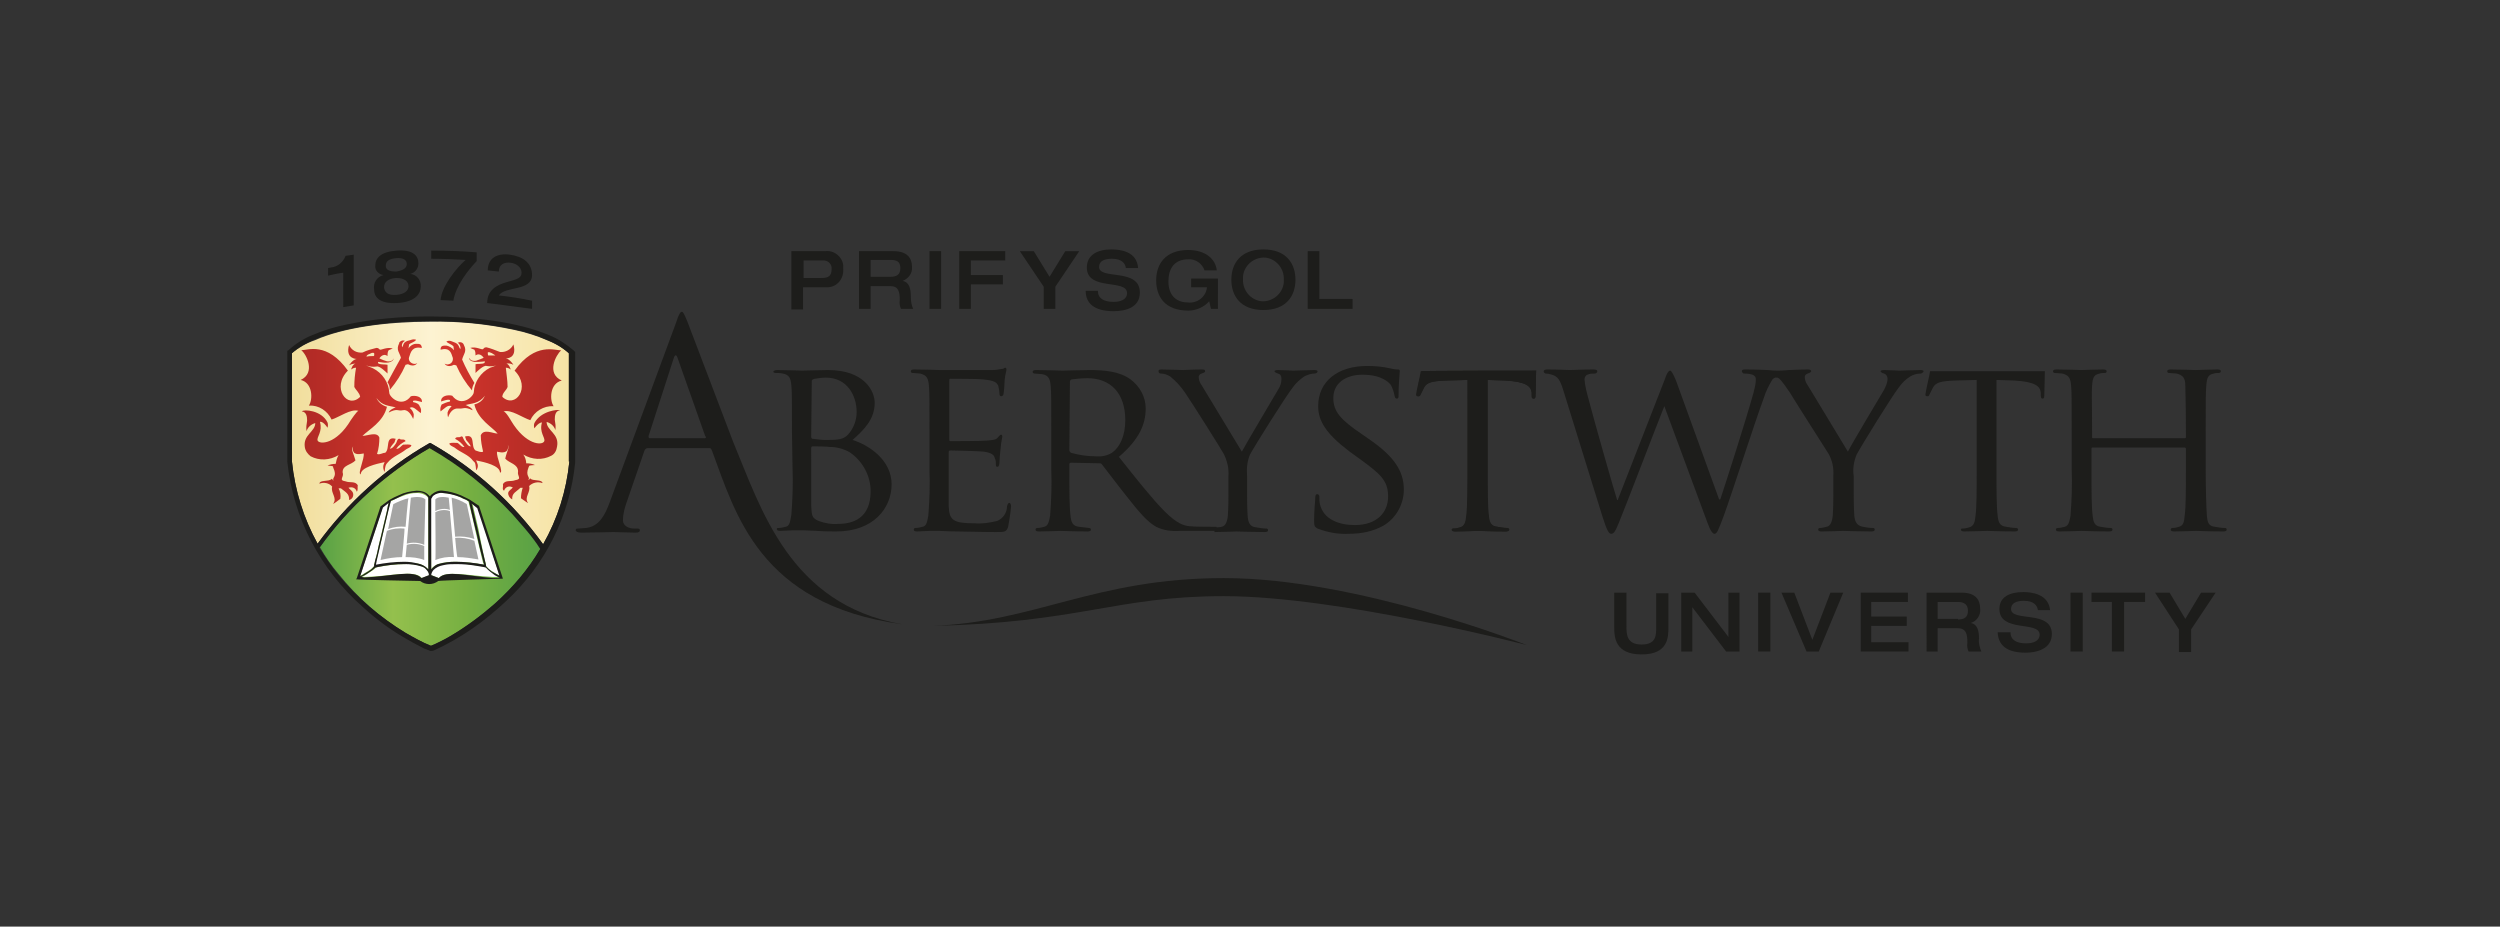 <svg xmlns="http://www.w3.org/2000/svg" xmlns:xlink="http://www.w3.org/1999/xlink" id="Layer_1" x="0px" y="0px" viewBox="0 0 429 159" style="enable-background:new 0 0 429 159;" xml:space="preserve"><rect x="0" y="0" width="429" height="159" fill="#333333" stroke="none"/><style type="text/css">	.st0{fill:#1D1D1B;}	.st1{fill:url(#SVGID_1_);}	.st2{fill:url(#SVGID_2_);}	.st3{fill:#FFFFFF;}	.st4{fill:#A5A5A4;}	.st5{fill:url(#SVGID_3_);}	.st6{fill:url(#SVGID_4_);}	.st7{fill:url(#SVGID_5_);}	.st8{fill:url(#SVGID_6_);}</style><g>	<path class="st0" d="M277,101.7h2.1v5.7c0,1.4,0,3.2,2.6,3.2s2.5-1.7,2.5-3.1v-5.7h2.1v5.8c0,1.7,0,4.7-4.6,4.7s-4.7-3-4.7-4.7   V101.7z"></path>	<path class="st0" d="M288.5,101.7h2.3l5.8,7.6l0,0v-7.6h1.9v10.1h-2.3l-5.8-7.6l0,0v7.6h-1.9L288.5,101.7z"></path>	<path class="st0" d="M301.7,101.7h2.1v10.1h-2.1V101.7z"></path>	<path class="st0" d="M305.7,101.7h2.2l3.1,8.1l3.1-8.1h2.2l-4.2,10.1H310L305.7,101.7z"></path>	<path class="st0" d="M319.3,101.7h8.1v1.6h-6.3v2.5h6.1v1.6h-6.1v2.8h6.4v1.6h-8.2V101.7z"></path>	<path class="st0" d="M330.6,101.7h6c2.4,0,3.2,1.2,3.2,2.8c0.1,1.1-0.6,2.1-1.6,2.4l0,0c1.1,0.2,1.4,1.3,1.4,2.7   c-0.1,0.7,0.1,1.5,0.4,2.2h-2.2c-0.2-0.5-0.3-1-0.2-1.5c0-1.5-0.2-2.5-1.7-2.5h-3.4v4h-1.9V101.7z M336,106.3   c1.1,0,1.7-0.4,1.7-1.5c0-1.1-0.7-1.5-1.7-1.5h-3.5v2.9H336z"></path>	<path class="st0" d="M347.2,101.6c1.4,0,4.3,0.3,4.6,3.1h-2.1c-0.1-0.8-0.7-1.6-2.4-1.6c-1.3,0-2.2,0.4-2.2,1.4c0,2.3,7,0.1,7,4.3   c0,2.5-2.5,3.2-4.5,3.2c-3.4,0-4.7-1.4-4.8-3.5h2.2c0,1.3,1,1.9,2.7,1.9c1.2,0,2.3-0.4,2.3-1.5c0-2.4-6.9-0.3-6.9-4.4   C343.1,102.4,344.9,101.6,347.2,101.6z"></path>	<path class="st0" d="M355.3,101.7h2.1v10.1h-2.1V101.7z"></path>	<path class="st0" d="M362.5,103.3h-3.6v-1.6h9.2v1.6h-3.6v8.5h-2.1V103.3z"></path>	<path class="st0" d="M373.9,108l-4.1-6.3h2.5l2.7,4.5l2.7-4.5h2.5l-4.2,6.3v3.9h-2.1V108z"></path>	<path class="st0" d="M135.8,43.1h5.8c1.5-0.2,2.9,0.9,3.1,2.4c0,0.2,0,0.4,0,0.7c0.1,1.6-1,3-2.6,3.1c-0.1,0-0.3,0-0.4,0h-3.9v3.8   h-2V43.1z M137.8,47.7h3.2c1.1,0,1.7-0.3,1.7-1.5c0.1-0.8-0.5-1.4-1.2-1.5c-0.1,0-0.2,0-0.3,0h-3.3V47.7z"></path>	<path class="st0" d="M147.4,43.1h5.9c2.4,0,3.2,1.2,3.2,2.7c0.1,1.1-0.6,2-1.6,2.4l0,0c1.1,0.2,1.4,1.3,1.4,2.7   c0,0.7,0.1,1.5,0.4,2.1h-2.1c-0.2-0.5-0.3-1-0.2-1.5c0-1.4-0.2-2.4-1.6-2.4h-3.4V53h-2V43.1z M152.8,47.5c1.1,0,1.7-0.4,1.7-1.5   c0-1.1-0.6-1.4-1.7-1.4h-3.4v2.9H152.8z"></path>	<path class="st0" d="M159.5,43.1h2V53h-2V43.1z"></path>	<path class="st0" d="M164.7,43.1h7.8v1.6h-5.9v2.5h5.5v1.6h-5.5V53h-2V43.1z"></path>	<path class="st0" d="M179.1,49.2l-4.1-6.1h2.4l2.7,4.4l2.7-4.4h2.4l-4.1,6.1V53h-2V49.2z"></path>	<path class="st0" d="M190.7,42.8c1.5,0,4.4,0.3,4.6,3.2h-2.1c-0.1-0.8-0.7-1.6-2.4-1.6c-1.3,0-2.2,0.4-2.2,1.4c0,2.3,7,0.1,7,4.4   c0,2.6-2.5,3.2-4.5,3.2c-3.4,0-4.8-1.4-4.8-3.5h2.1c0,1.3,1,1.9,2.7,1.9c1.2,0,2.3-0.4,2.3-1.5c0-2.5-6.9-0.3-6.9-4.4   C186.5,43.7,188.4,42.8,190.7,42.8z"></path>	<path class="st0" d="M209,53h-1.2l-0.3-1.3c-0.9,1-2.2,1.6-3.6,1.6c-4,0-5.5-2.4-5.5-5.2c0-2.8,1.6-5.2,5.5-5.2   c2.9,0,4.7,1.5,4.9,3.5h-2.1c-0.4-1.2-1.6-2-2.8-1.9c-2.4,0-3.4,1.6-3.4,3.8c0,2.6,1.6,3.6,3.3,3.6c1.6,0.2,3.1-0.9,3.3-2.5   c0,0,0-0.1,0-0.1h-2.7v-1.5h4.6V53z"></path>	<path class="st0" d="M211.3,48c0-2.8,1.6-5.2,5.5-5.2s5.5,2.4,5.5,5.2c0,2.8-1.6,5.2-5.5,5.2S211.3,50.8,211.3,48z M220.3,48   c0.1-1.9-1.3-3.6-3.2-3.8c-1.9-0.1-3.6,1.3-3.8,3.2c0,0.2,0,0.4,0,0.5c-0.1,1.9,1.3,3.6,3.2,3.8c1.9,0.1,3.6-1.3,3.8-3.2   C220.3,48.4,220.3,48.2,220.3,48z"></path>	<path class="st0" d="M224.4,43.1h2v8.2h5.7V53h-7.7V43.1z"></path>	<path class="st0" d="M135.9,74.1c0-5.7,0-6.7-0.1-7.9s-0.3-1.9-1.5-2.1c-0.4-0.1-0.9-0.1-1.3-0.1c-0.1,0-0.3-0.1-0.3-0.2   s0.2-0.3,0.6-0.3c1.7,0,4.1,0.1,4.4,0.1c0.9,0,2.7-0.1,4.4-0.1c6.3,0,8,3.7,8,5.6c0,2.9-1.9,4.7-3.8,6.4c2.9,0.9,6.7,3.5,6.7,7.6   s-3.1,8.1-9.5,8.1c-0.7,0-2.1,0-3.3-0.1l-2.4-0.1c-0.1,0-0.8,0-1.6,0s-1.7,0.1-2.3,0.1c-0.4,0-0.6-0.1-0.6-0.3   c0-0.2,0.1-0.2,0.3-0.2c0.4,0,0.8-0.1,1.2-0.2c0.7-0.1,0.8-0.9,1-2.1c0.2-2.6,0.3-5.3,0.2-7.9L135.9,74.1z M139.2,74.9   c0,0.3,0.1,0.4,0.3,0.4c0.8,0.1,1.5,0.2,2.3,0.2c2.1,0,2.9-0.1,3.7-0.9c1-1.1,1.5-2.5,1.5-3.9c0-2.8-1.6-5.9-5.3-5.9   c-0.6,0-1.3,0.1-1.9,0.2c-0.4,0.1-0.5,0.2-0.5,0.4L139.2,74.9z M139.2,78.9c0,2.8,0,7.2,0,7.8c0.1,1.8,0.1,2.2,1.3,2.7   c1.1,0.4,2.2,0.6,3.3,0.5c2.5,0,5.6-0.9,5.6-5.6c0-2.7-1.4-5.2-3.6-6.7c-1.1-0.6-2.2-0.9-3.4-0.9c-0.5-0.1-2.4-0.1-3-0.1   c-0.1,0-0.2,0.1-0.2,0.3L139.2,78.9z"></path>	<path class="st0" d="M159.5,74.1c0-5.7,0-6.7-0.1-7.9c-0.1-1.2-0.3-1.8-1.5-2.1c-0.4,0-0.9-0.1-1.3-0.1c-0.2,0-0.3-0.1-0.3-0.3   c0-0.2,0.2-0.3,0.6-0.3c1.7,0,4.2,0.1,4.4,0.1c0.2,0,8.2,0,9,0c0.9,0,1.4-0.2,1.7-0.2c0.3,0,0.3-0.2,0.5-0.2c0.2,0,0.2,0.2,0.2,0.4   c0,0.2-0.2,0.7-0.3,1.7c0,0.4-0.1,2-0.2,2.4c0,0.2-0.2,0.4-0.4,0.4c-0.2,0-0.3-0.2-0.3-0.5c0-0.4-0.1-0.9-0.2-1.3   c-0.3-0.6-0.6-0.9-2.7-1.1c-0.6-0.1-5-0.1-5.5-0.1c-0.2,0-0.2,0.1-0.2,0.4v9.9c0,0.3,0,0.4,0.2,0.4c0.5,0,5.5,0,6.3-0.1   c0.9-0.1,1.5-0.1,1.8-0.5c0.4-0.4,0.4-0.5,0.6-0.5c0.1,0,0.2,0.1,0.2,0.3c0,0.2-0.2,0.8-0.3,2.1c-0.1,0.7-0.2,2.1-0.2,2.4   s-0.1,0.7-0.3,0.7c-0.3,0-0.3-0.1-0.3-0.3c0-0.4,0-0.8-0.2-1.2c-0.1-0.5-0.5-0.9-1.9-1.1c-1-0.1-5.1-0.2-5.7-0.2   c-0.2,0-0.3,0.1-0.3,0.3v3.1c0,1.2,0,5.5,0,6.2c0.1,2.4,0.8,2.9,4.5,2.9c1.3,0.1,2.5-0.1,3.8-0.4c1-0.4,1.7-1.4,1.7-2.5   c0.1-0.4,0.2-0.6,0.4-0.6c0.2,0,0.3,0.3,0.3,0.6c-0.1,1.2-0.3,2.4-0.5,3.5c-0.3,0.9-0.6,0.9-2.1,0.9c-2.8,0-5-0.1-6.6-0.1   c-1.6,0-2.6-0.1-3.1-0.1c-0.1,0-0.8,0-1.6,0s-1.6,0.1-2.2,0.1c-0.4,0-0.6-0.1-0.6-0.3c0-0.2,0.1-0.3,0.3-0.3c0,0,0,0,0,0   c0.4,0,0.8-0.1,1.2-0.2c0.7-0.1,0.8-0.9,1-1.9c0.2-2.6,0.3-5.3,0.2-7.9L159.5,74.1z"></path>	<path class="st0" d="M209,91.1h-6.6c-1.4,0.1-2.8-0.1-4-0.7c-1.6-0.9-3-2.6-5.2-5.4c-1.6-2-3.3-4.3-4.1-5.3   c-0.1-0.2-0.3-0.2-0.5-0.2l-4.8-0.1c-0.2,0-0.3,0.1-0.3,0.3v0.9c0,3.5,0,6.3,0.2,7.9c0.1,1,0.3,1.8,1.5,1.9   c0.6,0.1,1.1,0.1,1.7,0.2c0.1,0,0.3,0.1,0.3,0.2c0,0,0,0.1,0,0.1c0,0.2-0.2,0.3-0.6,0.3c-2.1,0-4.5-0.1-4.6-0.1   c-0.2,0-2.6,0.1-3.7,0.1c-0.4,0-0.6-0.1-0.6-0.3c0-0.2,0.1-0.3,0.3-0.3c0,0,0,0,0,0c0.4,0,0.8-0.1,1.2-0.2c0.7-0.2,0.8-0.9,1-1.9   c0.2-2.6,0.3-5.3,0.2-7.9v-6.4c0-5.7,0-6.7-0.1-7.9c-0.1-1.2-0.3-1.9-1.5-2.1c-0.4,0-0.9-0.1-1.3-0.1c-0.2,0-0.3-0.2-0.3-0.3   c0-0.2,0.2-0.3,0.6-0.3c1.7,0,4.2,0.1,4.5,0.1c0.4,0,3.6-0.1,4.7-0.1c2.4,0,5.1,0.2,7,1.6c1.6,1.2,2.6,3,2.6,5   c0,2.7-1.1,5.3-4.6,8.3c3.1,3.9,5.7,7.2,7.9,9.4c2.1,2.1,3.3,2.4,4.2,2.5c0.7,0.1,4.3,0.1,4.6,0.1 M183.5,77.2   c0,0.2,0.1,0.4,0.3,0.5c1.4,0.4,2.8,0.6,4.2,0.6c1,0.1,2-0.1,2.8-0.6c1.3-0.9,2.3-2.8,2.3-5.6c0-4.6-2.5-7.2-6.5-7.2   c-0.9,0-1.8,0.1-2.7,0.2c-0.2,0.1-0.3,0.2-0.3,0.4L183.5,77.2z"></path>	<path class="st0" d="M226.1,90.7c-0.5-0.3-0.6-0.4-0.6-1.4c0-1.8,0.2-3.3,0.2-3.9c0-0.4,0.1-0.6,0.3-0.6s0.4,0.1,0.4,0.4   c0,0.4,0,0.9,0.1,1.3c0.6,2.7,3.4,3.6,6,3.6c3.7,0,5.7-2.1,5.7-4.9s-1.4-3.9-4.8-6.4l-1.8-1.3c-4.1-3.1-5.4-5.3-5.4-7.8   c0-4.3,3.4-6.9,8.4-6.9c1.3,0,2.6,0.1,3.9,0.4c0.4,0.1,0.9,0.2,1.3,0.2c0.3,0,0.4,0,0.4,0.3c-0.1,1.3-0.2,2.6-0.2,3.9   c0,0.6,0,0.8-0.3,0.8c-0.3,0-0.3-0.2-0.4-0.5c-0.1-0.6-0.3-1.2-0.6-1.8c-0.3-0.4-1.5-1.8-4.9-1.8c-2.8,0-5,1.4-5,4   c0,2.3,1.2,3.7,4.9,6.2l1,0.7c4.6,3.1,6.2,5.7,6.2,8.8c0,2.5-1.3,4.9-3.5,6.2c-1.8,1-3.8,1.4-5.9,1.4   C229.8,91.7,227.9,91.4,226.1,90.7z"></path>	<path class="st0" d="M263.6,63.6c0,1.1-0.1,3.8-0.1,4.3s-0.2,0.5-0.4,0.5s-0.3-0.1-0.3-0.6v-0.4c-0.1-1.1-0.9-1.9-4.6-2.1l-3-0.1   v15.4c0,3.5,0,6.4,0.2,7.9c0.1,1,0.3,1.8,1.5,1.9c0.6,0.1,1.1,0.2,1.7,0.2c0.1,0,0.3,0.1,0.3,0.2c0,0,0,0,0,0.1   c0,0.2-0.2,0.3-0.6,0.3c-2.1,0-4.5-0.1-4.7-0.1s-2.8,0.1-3.9,0.1c-0.4,0-0.6-0.1-0.6-0.3s0.1-0.2,0.3-0.2c0.4,0,0.8-0.1,1.1-0.2   c0.8-0.2,1-0.9,1.1-2c0.2-1.5,0.2-4.4,0.2-7.9V65.2l-3.7,0.1c-2.4,0.1-3.3,0.3-3.8,1.2c-0.2,0.4-0.4,0.8-0.6,1.2   c-0.1,0.3-0.2,0.3-0.4,0.3c-0.2,0-0.3-0.1-0.3-0.3c0-0.4,0.8-3.7,0.8-4C243.8,63.6,263.6,63.6,263.6,63.6z"></path>	<path class="st0" d="M378.5,80.6c0,3.5,0.1,6.4,0.2,7.9c0.1,1,0.2,1.8,1.4,1.9c0.6,0.1,1.1,0.2,1.7,0.2c0.2,0,0.3,0.1,0.3,0.3   c0,0,0,0,0,0c0,0.2-0.2,0.3-0.6,0.3c-2.1,0-4.5-0.1-4.7-0.1s-2.6,0.1-3.7,0.1c-0.4,0-0.6-0.1-0.6-0.3c0-0.2,0.1-0.3,0.3-0.3   c0,0,0,0,0,0c0.4,0,0.8-0.1,1.1-0.2c0.8-0.2,0.9-0.9,1-2c0.2-1.5,0.2-4.3,0.2-7.8V77c0-0.1-0.1-0.2-0.2-0.2c0,0,0,0,0,0h-15.8   c-0.1,0-0.2,0-0.2,0.2v3.7c0,3.5,0,6.3,0.2,7.8c0.1,1,0.3,1.8,1.4,1.9c0.6,0.1,1.1,0.2,1.7,0.2c0.2,0,0.3,0.1,0.3,0.3c0,0,0,0,0,0   c0,0.2-0.2,0.3-0.6,0.3c-2.1,0-4.5-0.1-4.7-0.1s-2.6,0.1-3.8,0.1c-0.4,0-0.6-0.1-0.6-0.3c0-0.2,0.1-0.3,0.3-0.3c0,0,0,0,0,0   c0.4,0,0.8-0.1,1.2-0.2c0.7-0.2,0.8-0.9,1-1.9c0.2-2.6,0.3-5.3,0.2-7.9v-6.5c0-5.7,0-6.7-0.1-7.9c-0.1-1.2-0.3-1.8-1.5-2.1   c-0.4,0-0.9-0.1-1.3-0.1c-0.2,0-0.3-0.1-0.3-0.3c0-0.2,0.2-0.3,0.6-0.3c1.7,0,4.1,0.1,4.3,0.1s2.6-0.1,3.7-0.1   c0.4,0,0.6,0.1,0.6,0.3c0,0.2-0.1,0.3-0.3,0.3c-0.3,0-0.6,0-0.9,0.1c-1,0.2-1.2,0.7-1.3,2.1c-0.1,1.3,0,2.3,0,8V75   c0,0.2,0.1,0.2,0.2,0.2h15.7c0.1,0,0.2,0,0.2-0.2v-0.8c0-5.7-0.1-6.8-0.1-8c0-1.2-0.3-1.8-1.5-2.1c-0.4,0-0.9-0.1-1.3-0.1   c-0.2,0-0.3-0.1-0.3-0.3c0-0.2,0.2-0.3,0.6-0.3c1.7,0,4.1,0.1,4.3,0.1c0.2,0,2.6-0.1,3.7-0.1c0.4,0,0.6,0.1,0.6,0.3   c0,0.2-0.2,0.3-0.3,0.3c-0.3,0-0.6,0-0.9,0.1c-1,0.2-1.2,0.7-1.3,2.1c-0.1,1.3-0.1,2.2-0.1,7.9L378.5,80.6z"></path>	<path class="st0" d="M208.4,90.5c0.4,0,0.8,0,1.2-0.1c0.7-0.1,1-0.9,1.1-1.9c0.1-1.5,0.1-3.1,0.1-3.7v-3.1c0.1-1.3-0.2-2.6-0.8-3.8   c-0.3-0.6-5.4-8.7-6.7-10.6c-0.7-1-1.5-1.9-2.5-2.7c-0.5-0.3-1-0.5-1.6-0.5c-0.2,0-0.4-0.1-0.4-0.4c0-0.2,0.1-0.3,0.5-0.3   c0.7,0,3.6,0.1,3.7,0.1c0.2,0,1.8-0.1,3.3-0.1c0.4,0,0.5,0.1,0.5,0.3s-0.3,0.3-0.6,0.4c-0.3,0.1-0.5,0.3-0.5,0.6   c0,0.5,0.2,1,0.5,1.4l6.9,11.4c0.8-1.5,5.5-9.4,6.2-10.6c0.4-0.6,0.6-1.2,0.6-1.9c0-0.5-0.2-0.8-0.6-0.9s-0.6-0.3-0.6-0.4   s0.2-0.2,0.6-0.2c1,0,2.3,0.1,2.6,0.1c0.3,0,3-0.1,3.7-0.1c0.3,0,0.5,0.1,0.5,0.2c0,0.2-0.2,0.4-0.5,0.4c0,0,0,0,0,0   c-0.6,0-1.2,0.2-1.8,0.5c-0.7,0.5-1.4,1.1-1.9,1.8c-1.2,1.5-6.6,10.1-7.4,11.6c-0.5,1.2-0.6,2.4-0.5,3.7v3.2c0,0.6,0,2.2,0.1,3.7   c0.1,1,0.3,1.8,1.5,1.9c0.6,0.1,1.1,0.2,1.7,0.2c0.2,0,0.3,0.1,0.3,0.3c0,0,0,0,0,0c0,0.2-0.2,0.3-0.6,0.3c-2.1,0-4.6-0.1-4.8-0.1   s-2.6,0.1-3.8,0.1"></path>	<path class="st0" d="M263.6,63.6c0,1.1-0.1,3.8-0.1,4.3s-0.2,0.5-0.3,0.5c-0.2,0-0.3-0.1-0.3-0.6v-0.4c-0.1-1.1-0.9-1.9-4.6-2.1   l-3-0.1v15.4c0,3.5,0,6.4,0.2,7.9c0.1,1,0.3,1.8,1.5,1.9c0.6,0.1,1.1,0.2,1.7,0.2c0.1,0,0.3,0.1,0.3,0.2c0,0,0,0,0,0.1   c0,0.2-0.2,0.3-0.6,0.3c-2.1,0-4.5-0.1-4.7-0.1s-2.8,0.1-3.9,0.1c-0.4,0-0.6-0.1-0.6-0.3s0.1-0.2,0.3-0.2c0.4,0,0.8-0.1,1.1-0.2   c0.8-0.2,1-0.9,1.1-2c0.2-1.5,0.2-4.4,0.2-7.9V65.2l-3.7,0.1c-2.4,0.1-3.3,0.3-3.8,1.2c-0.2,0.4-0.4,0.8-0.6,1.2   c-0.1,0.3-0.2,0.3-0.4,0.3c-0.2,0-0.3-0.1-0.3-0.3c0,0,0,0,0,0c0-0.4,0.8-3.7,0.8-4C243.8,63.6,263.6,63.6,263.6,63.6z"></path>	<path class="st0" d="M350.9,63.6c0,1.1-0.1,3.8-0.1,4.3s-0.2,0.5-0.3,0.5c-0.2,0-0.3-0.1-0.3-0.6v-0.4c-0.1-1.1-0.9-1.9-4.6-2.1   l-3-0.1v15.4c0,3.5,0,6.4,0.2,7.9c0.1,1,0.3,1.8,1.5,1.9c0.6,0.1,1.1,0.2,1.7,0.2c0.1,0,0.3,0.1,0.3,0.2c0,0,0,0.1,0,0.1   c0,0.2-0.2,0.3-0.6,0.3c-2.1,0-4.5-0.1-4.7-0.1s-2.8,0.1-3.9,0.1c-0.4,0-0.6-0.1-0.6-0.3s0.1-0.2,0.3-0.2c0.4,0,0.8-0.1,1.1-0.2   c0.8-0.2,1-0.9,1.1-2c0.2-1.5,0.2-4.4,0.2-7.9V65.2l-3.7,0.1c-2.4,0.1-3.3,0.3-3.8,1.2c-0.2,0.4-0.4,0.8-0.6,1.2   c-0.1,0.3-0.2,0.3-0.4,0.3c-0.2,0-0.3-0.1-0.3-0.3c0-0.4,0.8-3.7,0.8-4H350.9L350.9,63.6z"></path>	<path class="st0" d="M329.6,63.5c-0.7,0-3.4,0.1-3.7,0.1s-1.6-0.1-2.6-0.1c-0.4,0-0.6,0.1-0.6,0.2c0,0.1,0.2,0.3,0.6,0.4   c0.3,0.1,0.6,0.4,0.6,0.9c0,0.7-0.3,1.3-0.6,1.9c-0.7,1.2-5.4,9-6.2,10.6l-6.9-11.4c-0.3-0.4-0.5-0.9-0.5-1.4   c0-0.3,0.2-0.5,0.5-0.6c0.4-0.1,0.6-0.3,0.6-0.4c0-0.1-0.1-0.3-0.5-0.3c-1.5,0-3,0.1-3.3,0.1l0,0c-0.1,0-1,0.1-1.9,0.1   c-0.9,0-1.7-0.1-1.7-0.1l0,0c-0.3,0-1.9-0.1-3.9-0.1c-0.5,0-0.6,0.1-0.6,0.3c0,0.2,0.2,0.3,0.3,0.4c1.7,0,2.1,0.4,2.1,1   c0,0.8-0.2,1.5-0.4,2.3c-1.3,4.7-4.7,15.3-5.7,18.3H295l-7.4-20.4c-0.5-1.2-0.8-1.7-1-1.7s-0.5,0.2-1,1.7l-8,20.5h-0.1   c-0.5-1.5-4.3-14.9-4.9-17.3c-0.3-1.1-0.6-2.2-0.7-3.4c0-0.3,0.2-0.7,0.5-0.8c0.4-0.2,0.9-0.2,1.3-0.2c0.2,0,0.4-0.2,0.4-0.4   c0-0.2-0.2-0.3-0.7-0.3c-1.9,0-3.6,0.1-4,0.1c-0.4,0-1.9-0.1-3.9-0.1c-0.3,0-0.6,0.1-0.6,0.3c0,0.2,0.1,0.3,0.3,0.4c0,0,0,0,0,0   c0.4,0,0.8,0.1,1.1,0.2c1,0.3,1.4,0.8,2,2.8l6.7,21.6c0.8,2.5,1.1,2.9,1.5,2.9c0.4,0,0.7-0.4,1.3-1.9c1.4-3.4,6.5-16.8,7.8-20   l7.4,20c0.5,1.4,0.9,1.9,1.2,1.9c0.4,0,0.6-0.4,1.6-3.1c1.5-4.1,5.2-15.7,6.9-20.3c0.3-1,0.8-2,1.4-3l0,0c0.1-0.2,0.3-0.3,0.5-0.4   c0.1,0,0.3,0,0.4,0c0.3,0.1,0.6,0.3,2.1,2.5c1.2,2,6.4,10.1,6.7,10.6c0.6,1.1,0.9,2.4,0.8,3.7v3.2c0,0.6,0,2.2-0.1,3.7   c-0.1,1-0.4,1.8-1.1,1.9c-0.4,0.1-0.7,0.2-1.1,0.2c-0.2,0-0.3,0.1-0.3,0.3c0,0,0,0,0,0c0,0.2,0.2,0.3,0.6,0.3   c1.1,0,3.5-0.1,3.7-0.1s2.7,0.1,4.8,0.1c0.4,0,0.6-0.1,0.6-0.3c0-0.2-0.1-0.3-0.3-0.3c0,0,0,0,0,0c-0.6,0-1.2-0.1-1.7-0.2   c-1.1-0.2-1.4-0.9-1.5-1.9c-0.1-1.5-0.1-3.1-0.1-3.7v-3.1c-0.2-1.2,0-2.5,0.5-3.7c0.8-1.5,6.1-10.1,7.3-11.6   c0.5-0.7,1.1-1.3,1.9-1.8c0.5-0.3,1.1-0.5,1.8-0.5c0.2,0,0.4-0.2,0.5-0.4C330.1,63.6,329.9,63.5,329.6,63.5z"></path>	<path class="st0" d="M125.8,75.8L118,55.3c-0.6-1.5-0.8-1.8-1-1.8s-0.5,0.3-1,1.9l-11.3,30.6c-0.9,2.5-1.9,4.3-4.1,4.6   c-0.4,0-1,0.1-1.4,0.1s-0.4,0.1-0.4,0.3c0,0.2,0.3,0.4,0.9,0.4c2.3,0,5-0.1,5.6-0.1c0.5,0,2.7,0.1,3.8,0.1c0.4,0,0.7-0.1,0.7-0.4   c0-0.3-0.2-0.3-0.5-0.3h-0.5c-0.8,0-1.9-0.4-1.9-1.4c0-1.1,0.3-2.2,0.7-3.3l3-8.7c0.1-0.2,0.3-0.4,0.5-0.4h10.6   c0.2,0,0.4,0.1,0.4,0.3l0.1,0.2c4,10.7,8.1,26.3,32.4,29.7h0.1C135.5,103.7,130.6,87.3,125.8,75.8z M120.9,75.2h-9.4   c-0.2,0-0.2-0.1-0.2-0.4l4.3-13.3c0.2-0.7,0.5-0.7,0.7,0l4.7,13.3C121.2,75,121.2,75.2,120.9,75.2z"></path>	<path class="st0" d="M210,99.2c-22.1,0-32.4,7.6-50.1,8.2c25.3-0.5,31.5-5.1,50.1-5.1c19.8,0,52,8.4,52,8.4S233.1,99.2,210,99.2z"></path>			<linearGradient id="SVGID_1_" gradientUnits="userSpaceOnUse" x1="231.854" y1="17.224" x2="279.419" y2="17.224" gradientTransform="matrix(1 0 0 -1 -181.75 91.5)">		<stop offset="0" style="stop-color:#F1DE9C"></stop>		<stop offset="0.5" style="stop-color:#FDF3D2"></stop>		<stop offset="1" style="stop-color:#F6E3A4"></stop>	</linearGradient>	<path class="st1" d="M50.1,60.6v18.6c0.5,4.9,2,9.7,4.4,14.1c5.1-7,11.6-12.9,19.1-17.2l0.2-0.1l0.2,0.1   c7.6,4.3,14.1,10.2,19.2,17.3c2.5-4.4,4-9.2,4.5-14.2V60.7c-1.1-1-2.4-1.8-3.8-2.3c-1.8-0.8-3.8-1.4-5.7-1.8   c-4.7-1-9.5-1.5-14.3-1.4c-7.5,0-15,1-19.9,3.2C52.5,58.9,51.2,59.7,50.1,60.6z"></path>	<path class="st0" d="M58.9,46.8c-0.9,0.1-1.7,0.3-2.6,0.5V46l0.5-0.1c1.1-0.1,2.1-0.9,2.5-2l1.4-0.2v8.7l-1.8,0.3V46.8z M65.8,47.2   L65.8,47.2c-0.8-0.1-1.5-0.8-1.4-1.6c0-1.3,0.9-2.4,3.7-2.6c2.8-0.2,3.7,0.9,3.7,2.2c0,0.9-0.6,1.6-1.4,1.8l0,0   c1.1,0.1,1.9,1.1,1.8,2.2c0,1-0.7,2.6-4,2.8c-3.4,0.2-4-1.3-4-2.3C64,48.5,64.7,47.5,65.8,47.2z M68,50.6c1.4-0.1,2.1-0.7,2.1-1.5   c0-0.8-0.7-1.4-2.1-1.4c-1.4,0.1-2.1,0.7-2.1,1.6C66,50.2,66.6,50.7,68,50.6z M69.8,45.3c0-0.7-0.6-1.1-1.8-1   c-1.2,0.1-1.8,0.5-1.8,1.3c0,0.7,0.6,1,1.8,1C69.2,46.4,69.8,46,69.8,45.3z M74.1,43c2.6,0,5.2,0.1,7.7,0.3v1.5   c-1.6,1.7-3.6,4.3-4,6.8l-2.2-0.1c0.2-2.4,2.7-5.5,4.3-6.9c-1.9-0.1-3.9-0.2-5.9-0.2V43z M83.6,52c0-2.2,1.6-3.1,3.4-3.6   s2.5-0.7,2.5-1.6c0-1-1-1.6-1.8-1.7c-1.3-0.2-2.1,0.4-2.1,1.5l-1.9-0.2c0-2.1,1.6-3,3.8-2.7s3.8,1.4,3.8,3.5c0,1.4-1.2,1.9-2.5,2.2   s-2.7,0.5-3.2,1.3c1.9,0.2,3.8,0.5,5.7,0.9v1.4C88.8,52.7,86.2,52.3,83.6,52z"></path>			<linearGradient id="SVGID_2_" gradientUnits="userSpaceOnUse" x1="236.615" y1="-2.313" x2="274.575" y2="-2.313" gradientTransform="matrix(1 0 0 -1 -181.75 91.5)">		<stop offset="0" style="stop-color:#58A145"></stop>		<stop offset="0.33" style="stop-color:#94C04D"></stop>		<stop offset="0.66" style="stop-color:#77B042"></stop>		<stop offset="1" style="stop-color:#58A145"></stop>	</linearGradient>	<path class="st2" d="M69.6,108.6c1.4,0.8,2.8,1.6,4.3,2.2H74l0.7-0.3c0.6-0.3,1.5-0.7,2.5-1.3c2.8-1.6,5.3-3.5,7.7-5.6   c3.1-2.7,5.8-5.9,7.9-9.5l-0.2-0.3c-0.2-0.3-0.5-0.8-0.9-1.3c-0.8-1.1-2.1-2.7-3.7-4.4c-4.1-4.5-8.9-8.3-14.2-11.3   c-7.5,4.3-13.9,10.1-18.9,17.1c0.9,1.6,2,3.2,3.2,4.6C61.3,102.5,65.2,106,69.6,108.6z"></path>	<path class="st3" d="M75.3,99.2c1.2-1.4,4.9-0.4,9.2-0.2h1.3c-0.2-0.1-0.6-0.3-0.9-0.5c-0.6-0.3-1.1-0.7-1.6-1.2l-0.4-0.1L81.6,97   c-1.1-0.2-2.3-0.3-3.5-0.3c-0.8,0-1.5,0.1-2.3,0.2c-0.6,0.1-1.1,0.4-1.6,0.8c-0.2,0.3-0.4,0.6-0.4,0.9L75.3,99.2z"></path>	<path class="st3" d="M74,97.7l0.1-0.2c0.3-0.3,0.6-0.5,1-0.7c1-0.3,2-0.4,3-0.4c1.7,0,3.3,0.2,4.9,0.5c0-0.1,0-0.2-0.1-0.3   l-0.3-1.2c-0.2-1-0.6-2.4-0.9-3.8c-0.6-2.8-1.3-5.5-1.3-5.5l0,0l0,0c0,0,0,0-0.1-0.1l-0.3-0.2c-0.3-0.1-0.7-0.3-1.1-0.5   c-0.9-0.4-2-0.7-3-0.7c-0.6-0.1-1.2,0.1-1.7,0.5c-0.1,0.1-0.2,0.2-0.3,0.4L74,97.7z"></path>	<path class="st3" d="M83.4,96.9c0,0.1,0,0.1,0,0.2c0.3,0.4,0.6,0.7,1,0.9c0.5,0.3,0.9,0.6,1.3,0.7l-3.7-11.7l-1-0.8   c0.1,0.3,0.2,0.7,0.3,1.2c0.2,0.9,0.5,2.1,0.8,3.4C82.6,93.5,83.2,96.2,83.4,96.9z"></path>	<path class="st3" d="M61.8,98.8l0.4-0.2c0.4-0.3,1-0.6,1.4-0.9c0.2-0.2,0.4-0.3,0.6-0.6v-0.1v-0.2c0.1-0.2,0.1-0.4,0.2-0.8   c0.2-0.6,0.4-1.5,0.6-2.5c0.5-2,1-4.3,1.4-5.9c0.1-0.6,0.2-1,0.3-1.4l-1,0.8L61.8,98.8z"></path>	<path class="st3" d="M64.5,97.1c1.6-0.3,3.3-0.5,4.9-0.6c0.8,0,1.6,0.1,2.3,0.2c0.6,0.1,1.2,0.4,1.7,0.9l0.1,0.1V85.5   c-0.1-0.1-0.1-0.2-0.2-0.3c-0.5-0.4-1.1-0.6-1.7-0.6c-0.9,0-1.8,0.2-2.7,0.6c-0.6,0.2-1.2,0.5-1.8,0.8h-0.1   c-0.2,1-1.9,8.3-2.5,10.5C64.5,96.8,64.5,97,64.5,97.1z"></path>	<path class="st3" d="M72.4,99.2l1.3-0.5c0-0.3-0.2-0.6-0.4-0.9c-0.3-0.3-0.6-0.5-0.9-0.6c-0.9-0.3-1.9-0.5-2.9-0.4   c-1.6,0-3.1,0.2-4.6,0.5l-0.4,0.1c-0.2,0.2-0.4,0.4-0.6,0.5c-0.3,0.2-0.6,0.4-0.9,0.6c-0.3,0.2-0.6,0.4-0.9,0.5h0.6   C67.2,98.9,71.1,97.7,72.4,99.2z"></path>	<path class="st4" d="M69,95.6c-1.2,0-2.5,0.2-3.7,0.5c0,0,1.1-5.1,1.1-5c1-0.4,2-0.5,3-0.4C69.5,90.7,69,95.6,69,95.6z"></path>	<path class="st4" d="M72.8,93.5c-0.9-0.4-2-0.5-3-0.2c0,0,0.7-7.9,0.7-7.9c0.5-0.1,1.9-0.3,2.5,0.3L72.8,93.5z"></path>	<path class="st4" d="M69.6,90.4c-1-0.1-2,0-3,0.4c0,0,0.9-4.4,0.9-4.3c0.8-0.4,1.7-0.8,2.6-1C70,85.5,69.6,90.4,69.6,90.4z"></path>	<path class="st4" d="M72.8,96.1c-1-0.4-2.1-0.5-3.2-0.5l0.2-2.1c1-0.3,2.1-0.2,3,0.2V96.1z"></path>	<path class="st4" d="M78.1,92.1c1.1-0.1,2.2,0,3.3,0.4c0,0-1.3-6-1.3-6c-0.8-0.5-1.7-0.9-2.6-1.1L78.1,92.1z"></path>	<path class="st4" d="M74.7,87.7c0.8-0.4,1.7-0.5,2.5-0.2c0,0-0.2-2.1-0.2-2.1c-0.5-0.1-1.8-0.3-2.3,0.3V87.7z"></path>	<path class="st4" d="M74.7,96.1c1-0.4,2.1-0.6,3.2-0.5c0,0-0.7-7.9-0.7-7.9c-0.8-0.3-1.7-0.2-2.5,0.2   C74.7,87.9,74.8,96.1,74.7,96.1z"></path>	<path class="st4" d="M78.5,95.6c1.2,0,2.4,0.2,3.6,0.4c0,0-0.7-3.2-0.7-3.2c-1-0.4-2.2-0.6-3.3-0.5C78.1,92.4,78.4,95.6,78.5,95.6z   "></path>	<path class="st0" d="M98.4,60.1c-1.3-1.1-2.7-2-4.2-2.6c-5.2-2.2-12.8-3.2-20.4-3.2c-4.8,0-9.7,0.4-14.4,1.4c-2,0.4-3.9,1-5.8,1.8   c-1.5,0.6-2.9,1.5-4.1,2.6l-0.2,0.1v19c1,9.7,5.7,18.6,13,25c2.4,2.2,5,4.1,7.9,5.7c1,0.6,1.9,1,2.6,1.4l0.8,0.3l0.2,0.1h0.1h0.2   c0,0,0.1,0,0.1,0l0,0l0.3-0.1c4.6-2.1,8.7-5,12.4-8.5c6.7-6.2,10.9-14.7,11.8-23.7v-19L98.4,60.1z M84.9,103.6   c-2.4,2.1-5,4-7.7,5.6c-1,0.6-1.9,1-2.5,1.3l-0.7,0.3h-0.1c-1.5-0.6-2.9-1.4-4.3-2.2c-4.4-2.7-8.3-6-11.6-10   c-1.2-1.5-2.2-3-3.2-4.6c5-7,11.5-12.8,18.9-17.1c5.3,3,10.1,6.9,14.2,11.3c1.6,1.8,2.9,3.3,3.7,4.4c0.4,0.5,0.7,1,0.9,1.3l0.2,0.3   C90.7,97.6,88,100.8,84.9,103.6z M97.7,79.2c-0.5,5-2,9.8-4.5,14.2c-5.1-7.1-11.7-13-19.2-17.3L73.8,76l-0.2,0.1   c-7.5,4.3-14,10.2-19.1,17.2c-2.4-4.3-3.9-9.1-4.4-14.1V60.6c1.1-1,2.4-1.7,3.8-2.3c4.9-2.1,12.4-3.2,19.9-3.2   c4.8,0,9.6,0.4,14.3,1.4c2,0.4,3.9,1,5.7,1.8c1.4,0.6,2.7,1.3,3.8,2.3V79.2z"></path>	<path class="st0" d="M86.3,99.3l-4.1-12.5l-1.5-1l0,0c0,0-0.7-0.4-1.6-0.8c-1-0.4-2-0.7-3.1-0.8c-0.7-0.1-1.4,0.2-2,0.7   c-0.1,0.1-0.2,0.2-0.2,0.3c-0.1-0.1-0.2-0.2-0.3-0.3c-0.5-0.5-1.2-0.7-2-0.7c-1.1,0.1-2.1,0.3-3.1,0.8c-0.5,0.2-1.1,0.5-1.6,0.8   l0,0l-1.5,1.1l-4.1,12.4l0,0c0,0-0.1,0-0.1,0.1c0,0.1,11,0.3,11,0.3c0.9,0.7,2.2,0.7,3.1,0C75.3,99.6,86.2,99.3,86.3,99.3   L86.3,99.3z M62,99c0.2-0.1,0.5-0.3,0.9-0.5c0.3-0.2,0.6-0.4,0.9-0.6c0.2-0.2,0.4-0.3,0.6-0.5l0.4-0.1c1.5-0.3,3.1-0.5,4.6-0.5   c1,0,2,0.1,2.9,0.4c0.4,0.1,0.7,0.3,0.9,0.6c0.2,0.2,0.4,0.5,0.4,0.9l-1.3,0.5c-1.3-1.5-5.2-0.3-9.8-0.1L62,99z M75.3,99.2L74,98.7   c0-0.3,0.2-0.7,0.4-0.9c0.4-0.4,1-0.7,1.6-0.8c0.7-0.2,1.5-0.2,2.3-0.2c1.2,0,2.3,0.1,3.5,0.3l1.2,0.2l0.4,0.1   c0.4,0.5,1,0.9,1.5,1.3c0.4,0.2,0.7,0.4,0.9,0.5h-1.3C80.1,98.8,76.5,97.8,75.3,99.2z M85.7,98.8c-0.3-0.2-0.8-0.4-1.3-0.7   c-0.4-0.3-0.7-0.6-1-0.9c0,0,0-0.1,0-0.2c-0.2-0.7-0.8-3.4-1.4-6c-0.3-1.3-0.6-2.5-0.8-3.4c-0.1-0.5-0.2-1-0.3-1.2l1,0.8L85.7,98.8   z M74.3,85.1c0.5-0.4,1.1-0.6,1.7-0.5c1,0.1,2,0.3,3,0.7c0.4,0.2,0.8,0.4,1.1,0.5l0.3,0.2c0.1,0,0.1,0,0.1,0.1l0,0l0,0   c0,0,0.6,2.8,1.3,5.5c0.3,1.4,0.6,2.8,0.9,3.8l0.3,1.2c0,0.1,0.1,0.2,0.1,0.3c-1.6-0.3-3.3-0.5-4.9-0.5c-1,0-2,0.1-3,0.4   c-0.4,0.1-0.7,0.4-1,0.7L74,97.7V85.6C74.1,85.4,74.2,85.3,74.3,85.1z M68.9,85.1c0.8-0.4,1.7-0.6,2.7-0.6c0.6-0.1,1.3,0.1,1.7,0.6   c0.1,0.1,0.2,0.2,0.2,0.3v12.3l-0.1-0.1c-0.5-0.5-1.1-0.8-1.7-0.9c-0.8-0.2-1.5-0.3-2.3-0.3c-1.7,0-3.3,0.2-4.9,0.5   c0-0.1,0.1-0.3,0.1-0.5c0.5-2.2,2.2-9.6,2.5-10.5h0.1C67.7,85.7,68.3,85.4,68.9,85.1L68.9,85.1z M65.7,87.1l1-0.8   c-0.1,0.3-0.2,0.8-0.3,1.4c-0.4,1.6-0.9,4-1.4,5.9c-0.2,1-0.4,1.9-0.6,2.5c-0.1,0.3-0.1,0.6-0.2,0.8v0.2v0.1   c-0.2,0.2-0.3,0.4-0.6,0.6c-0.4,0.3-1,0.6-1.4,0.9l-0.4,0.2L65.7,87.1z"></path>			<linearGradient id="SVGID_3_" gradientUnits="userSpaceOnUse" x1="233.627" y1="18.669" x2="276.729" y2="18.669" gradientTransform="matrix(1 0 0 -1 -181.75 91.5)">		<stop offset="0" style="stop-color:#B02A25"></stop>		<stop offset="0.5" style="stop-color:#D8372D"></stop>		<stop offset="1" style="stop-color:#B02A25"></stop>	</linearGradient>	<path class="st5" d="M91.7,72.6c-0.1,0.3-0.1,0.6,0,0.9c0.8-1.1,1.3-1,1.3-1c-0.5,1.7,0.6,2.6,0.4,3.2c-0.3,0.8-3.2,0.7-5.7-3.5   c0,0-0.9-1.6-1.3-1.6c1.3-0.4,3.3,1.1,4.6,1.5c0.7-1.5,2.3-2.5,4-2.4c-0.7-1-0.7-3.9,1.4-4.4c-2.7-1.2-1-4.4-0.1-5.2   c-1,0.1-4.4-1.5-8,3.5c2.9,2.9,0.1,6.6-2.1,4.5c0-0.7,0.7-1.1,0.9-1.7c0-1.1-0.2-2.2-0.3-3.3c0.3,0,0.6,0.1,0.8,0.3   c0.1,0.1-0.2-0.9-0.7-1c0.4-0.1,0.8,0,1.2,0.2c0,0-0.6-1-1.3-1.1c0,0,2,0.1,1.3-2.4c-0.4,0.9-1.4,1.4-2.3,1.3   c-0.8-0.3-1.5-0.6-2.3-0.8c-0.4,0-0.4,0.1-0.6,0.3s-1.2-0.5-2.2-0.2c0.2,0.1,0.4,0.2,0.7,0.3c0.2,0.3,0.2,0.7,0.2,1   c0.8-0.6,1.4,0.4,1.4,0.4c-0.4,0.2-0.8,0.3-1.3,0.5c-0.6,0.1-1.1-0.1-1.1-0.5c-0.2,0.3,0.2,0.6,0.8,0.7c0.6,0,1.2,0,1.8-0.1   c0,0.1,0,0.2-0.1,0.3c0,0,0,0,0,0c-0.4,0.2-1.2,0.1-1.5,0.2c0,0.5,0,1,0,1.5c0.2-0.2,1.4-1.4,1.9-1.2c0.6,0.1,1.3,0.1,1.8-0.2   c0,0-0.5,0.3-1.2,0.5c-1.6,0.8-2.7,2.4-2.8,4.2c0,0.7-2.1,2.7-3.7,0.6c-0.7-0.2-2,0-1.9,1c0,0,1.8-0.7,1.5,0   c-0.5,0.1-1,0.3-1.4,0.5c-0.2,0.3-0.3,0.8-0.2,1.2c0.7-0.5,1.2-1.2,1.9-0.9c-0.3,0.3-0.6,0.7-0.7,1.1c0,0.3,0,0.6,0.1,0.8   c0.3-0.9,0.9-1.6,1.8-1.5s0.9-0.4,2.4,0.3c-0.1-0.5-1.2-0.9-1.2-0.9c1-0.3,2.3-0.2,3.3-1.6c-0.3,0.8-1,1.3-1.8,1.5   c0.6,2.6,3.1,3.9,4,5c-0.8,0-2.4-0.9-2.9,0.3c0,1,0.2,1.9,0.4,2.8c-0.4,0.2-0.9-0.1-1.3-0.2c-0.9-0.7,0.1-2.9-1.8-2.4l0.2,0.6   c0.3,0.3,0.6,0.7,0.8,1.1c-0.5,0-0.8-0.6-1.1-1s-0.2-0.8-0.6-0.7c-0.3,0.3-0.8-0.1-1,0.4c0.6,0.3,1.2,0.8,1.6,1.4   c-0.5,0.1-0.8-0.5-1.2-0.7c-0.5,0-1-0.1-1.4,0.1c0.1,0.4,0.6,0.5,0.9,0.7c1.1,0.9,2.4,1.2,3.2,2.3c0.4,0.3,0.4,0.5,0.5,1.6   c0.3-0.3,0.4-0.8,0.2-1.2l-0.2-0.5c1.5,0.3,4.1,0.9,4.1,2.1c0.7,0-0.7-2.7-0.5-3.6c0,0,1.3,0.4,1.7-0.2c0.2-0.3,0.3-0.7,0.1-1   c0.4,0.5-0.1,1-0.4,2.4c0.7,0.8,2.2,0.9,2.2,2.2c-0.2,0.8,0.8,1.3-0.5,1.5c-0.7,0.3-1.7-0.1-2.1,0.7c0.1,0.4-0.2,0.9,0.2,1.1   c0.2-0.6,0.8-0.9,1.4-0.6c0,0,0,0,0.1,0c-0.2,0.4-0.7,0.5-0.8,1c0,0.5,0.3,0.9,0.7,1.1c-0.1-1.1,0.7-1.3,1.4-2h0.4   c-0.2,0.6-0.3,1.2-0.3,1.8c0,0,1.4,1,1.2,0.8c-0.7-1,0.5-1.8,0.2-2.9c0.6-0.6,1.5-0.8,2.3-0.5c-0.1-0.7-1.7-0.3-2.1-0.8   c0-0.2-0.3,0.5-0.3,0.2c0.3-0.5-0.6-0.6,0-2.1c0.2-0.4,0-0.3,1.1-0.4c-0.4-0.2-0.9-0.3-1.5-0.3c0-0.5-0.2-1.1-0.5-1.5   c1.5,0.9,3.3,1,4.8,0.2c0.6-0.3,0.9-0.9,1-1.6c0.4-2.2-1.8-2.7-1.8-4.2c0.7,0.2,1.3,0.7,1.5,1.4c0.1-0.6,0-1.2-0.1-1.8   c0-0.7,0.1-1.5,0.9-1.6C95.8,70.2,92.8,70.5,91.7,72.6z M83.8,61c-0.1,0-0.1-0.5-0.1-0.5s0.1-0.2,0.7,0.1c0.5,0.3,0.6,0.4,0.6,0.4   C84.6,61,84.2,61,83.8,61z"></path>			<linearGradient id="SVGID_4_" gradientUnits="userSpaceOnUse" x1="233.627" y1="28.798" x2="276.729" y2="28.798" gradientTransform="matrix(1 0 0 -1 -181.75 91.5)">		<stop offset="0" style="stop-color:#B02A25"></stop>		<stop offset="0.5" style="stop-color:#D8372D"></stop>		<stop offset="1" style="stop-color:#B02A25"></stop>	</linearGradient>	<path class="st6" d="M77.7,61.4c0.1,0.5-0.2,1-0.7,1.1c-0.2,0.1-0.5,0-0.7-0.1c0,0,0.4,0.8,1.6,0.2l0.4,0.1c0.7,1.6,1.6,3,2.7,4.3   c0-0.5,0.2-0.9,0.4-1.3c-0.8-1.3-1.5-2.6-2.1-4c0.2-0.9,0.9-1.4,0.3-2.5c-0.1-0.4-0.6-0.6-1-0.4c0,0,0,0-0.1,0   c0.4,0.2,0.6,0.7,0.5,1.1c-0.3-0.3-0.2-0.8-0.9-1.1c-0.6-0.2-0.9-0.5-1.5-0.2c0.2,0.3,0.9,0.5,1.2,0.8l0.1,0.7   c-0.3-0.4-0.8-0.7-1.3-0.8c-0.6,0-1,0-1,0.7C77.2,59.6,77.4,60.5,77.7,61.4z"></path>			<linearGradient id="SVGID_5_" gradientUnits="userSpaceOnUse" x1="233.627" y1="28.858" x2="276.729" y2="28.858" gradientTransform="matrix(1 0 0 -1 -181.75 91.5)">		<stop offset="0" style="stop-color:#B02A25"></stop>		<stop offset="0.5" style="stop-color:#D8372D"></stop>		<stop offset="1" style="stop-color:#B02A25"></stop>	</linearGradient>	<path class="st7" d="M66.5,65.6c0.3,0.4,0.4,0.8,0.4,1.3c1.1-1.3,2-2.7,2.7-4.3l0.4-0.1c1.2,0.6,1.6-0.2,1.6-0.2   c-0.4,0.3-1,0.1-1.3-0.3c-0.1-0.2-0.2-0.4-0.1-0.7c0.3-0.9,0.5-1.9,2.2-1.6c-0.1-0.7-0.4-0.7-1-0.7c-0.5,0-1,0.3-1.3,0.8l0.1-0.7   c0.3-0.3,1-0.4,1.2-0.8c-0.6-0.2-0.9,0.1-1.5,0.2c-0.8,0.3-0.6,0.7-0.9,1.1c-0.1-0.4,0-0.9,0.5-1.1c-0.4-0.2-0.8,0-1,0.3   c0,0,0,0.1,0,0.1c-0.6,1.2,0.1,1.6,0.3,2.5C67.9,63,67.2,64.3,66.5,65.6z"></path>			<linearGradient id="SVGID_6_" gradientUnits="userSpaceOnUse" x1="233.627" y1="18.624" x2="276.729" y2="18.624" gradientTransform="matrix(1 0 0 -1 -181.75 91.5)">		<stop offset="0" style="stop-color:#B02A25"></stop>		<stop offset="0.5" style="stop-color:#D8372D"></stop>		<stop offset="1" style="stop-color:#B02A25"></stop>	</linearGradient>	<path class="st8" d="M70.9,69c-0.3-0.6,1.5,0,1.5,0c0.1-1-1.2-1.2-1.9-1c-1.6,2.1-3.7,0.1-3.7-0.6c-0.1-1.8-1.2-3.4-2.8-4.2   c-0.7-0.3-1.2-0.5-1.2-0.5c0.6,0.2,1.2,0.3,1.8,0.2c0.5-0.2,1.7,1,1.9,1.2c0-0.5,0-1,0-1.5c-0.3-0.1-1.1,0-1.5-0.2   c-0.1,0-0.2-0.2-0.1-0.3c0,0,0,0,0,0c0.6,0.1,1.2,0.2,1.8,0.1c0.5-0.1,0.9-0.4,0.8-0.7c0,0.4-0.6,0.6-1.1,0.5   c-0.4-0.1-0.9-0.3-1.3-0.5c0,0,0.6-1,1.4-0.4c0-0.4,0-0.7,0.2-1c0.2-0.1,0.5-0.2,0.7-0.3c-1-0.3-2,0.3-2.2,0.2   c-0.2-0.1-0.2-0.3-0.6-0.3c-0.8,0.2-1.6,0.4-2.4,0.8c-1,0.1-1.9-0.4-2.3-1.3c-0.7,2.4,1.3,2.4,1.3,2.4c-0.7,0.1-1.3,1.1-1.3,1.1   c0.3-0.2,0.7-0.3,1.1-0.3c-0.5,0.1-0.8,1-0.7,1c0.2-0.2,0.5-0.3,0.8-0.3c-0.2,1.1-0.3,2.2-0.3,3.3c0.3,0.6,0.9,1,1,1.7   c-2.2,2.2-5-1.6-2.1-4.5c-3.6-5-6.9-3.5-8-3.5c0.9,0.7,2.5,3.9-0.1,5.1c2.1,0.5,2.1,3.4,1.4,4.4c1.7-0.1,3.2,0.9,3.9,2.4   c1.3-0.4,3.3-1.9,4.6-1.5c-0.3,0.1-1.3,1.6-1.3,1.6c-2.5,4.2-5.4,4.2-5.7,3.5c-0.2-0.6,0.9-1.5,0.4-3.2c0,0,0.5-0.2,1.3,1   c0.1-0.3,0.1-0.6,0-0.9c-1-2.1-4.1-2.3-4.4-1.9c0.8,0.1,0.9,0.9,0.9,1.6c-0.1,0.6-0.2,1.2-0.1,1.8c0.2-0.7,0.8-1.2,1.5-1.4   c0,1.5-2.1,2-1.8,4.1c0.1,0.7,0.5,1.2,1,1.6c1.5,0.8,3.3,0.7,4.8-0.2c-0.3,0.5-0.4,1-0.5,1.5c-0.5,0-1,0.1-1.4,0.3   c1,0.1,0.9,0,1,0.4c0.7,1.5-0.2,1.6,0,2.1c0,0.3-0.2-0.4-0.3-0.2c-0.5,0.5-2,0.1-2.1,0.8c0.8-0.3,1.7-0.1,2.2,0.5   c-0.3,1.1,0.9,1.9,0.2,2.9c-0.2,0.3,1.2-0.8,1.2-0.8c0.1-0.6,0-1.3-0.3-1.8h0.4c0.7,0.6,1.5,0.9,1.4,2c0.5-0.1,0.8-0.6,0.7-1.1   c-0.1-0.5-0.6-0.7-0.8-1c0.6-0.2,1.2,0,1.4,0.6c0,0,0,0,0,0.1c0.3-0.3,0.1-0.8,0.2-1.1c-0.4-0.8-1.4-0.4-2.1-0.7   c-1.3-0.2-0.2-0.7-0.5-1.5c-0.1-1.3,1.5-1.3,2.2-2.1c-0.4-1.4-0.8-1.8-0.4-2.4c-0.1,0.3-0.1,0.7,0.1,1c0.4,0.6,1.7,0.2,1.7,0.2   c0.2,0.9-1.1,3.5-0.5,3.6c0-1.2,2.7-1.8,4.1-2.1l-0.2,0.5c-0.1,0.4,0,0.9,0.2,1.2c0.1-1.1,0.2-1.3,0.5-1.6c0.9-1.1,2.1-1.4,3.2-2.3   c0.3-0.2,0.8-0.3,0.9-0.7c-0.4-0.2-0.9-0.1-1.4-0.1c-0.4,0.2-0.7,0.8-1.2,0.7c0.4-0.6,1-1,1.6-1.3c-0.2-0.5-0.8-0.1-1-0.4   c-0.4-0.1-0.5,0.5-0.6,0.7c-0.2,0.3-0.6,1-1.1,1c0.2-0.4,0.5-0.8,0.8-1.1l0.2-0.6c-1.9-0.5-0.9,1.7-1.8,2.4c-0.5,0-0.9,0.4-1.4,0.2   c0.3-0.9,0.4-1.9,0.4-2.8c-0.4-1.1-2-0.3-2.9-0.3c1.1-1.1,3.6-2.4,4.2-5c-0.8-0.2-1.5-0.8-1.8-1.5c1,1.4,2.2,1.3,3.3,1.6   c0,0-1.1,0.4-1.2,0.9c1.5-0.8,1.6-0.2,2.4-0.4c0.8-0.2,1.4,0.6,1.8,1.5c0.1-0.3,0.1-0.5,0.1-0.8c-0.1-0.4-0.3-0.8-0.7-1.1   c0.6-0.4,1.2,0.4,1.9,0.9c0.1-0.4,0.1-0.8-0.2-1.2C71.9,69.3,71.4,69.1,70.9,69z M63.5,60.7c0.5-0.3,0.7-0.1,0.7-0.1   s0.1,0.5-0.1,0.5c-0.4,0-0.8,0-1.2,0.1C62.9,61.1,62.9,60.9,63.5,60.7L63.5,60.7z"></path></g></svg>